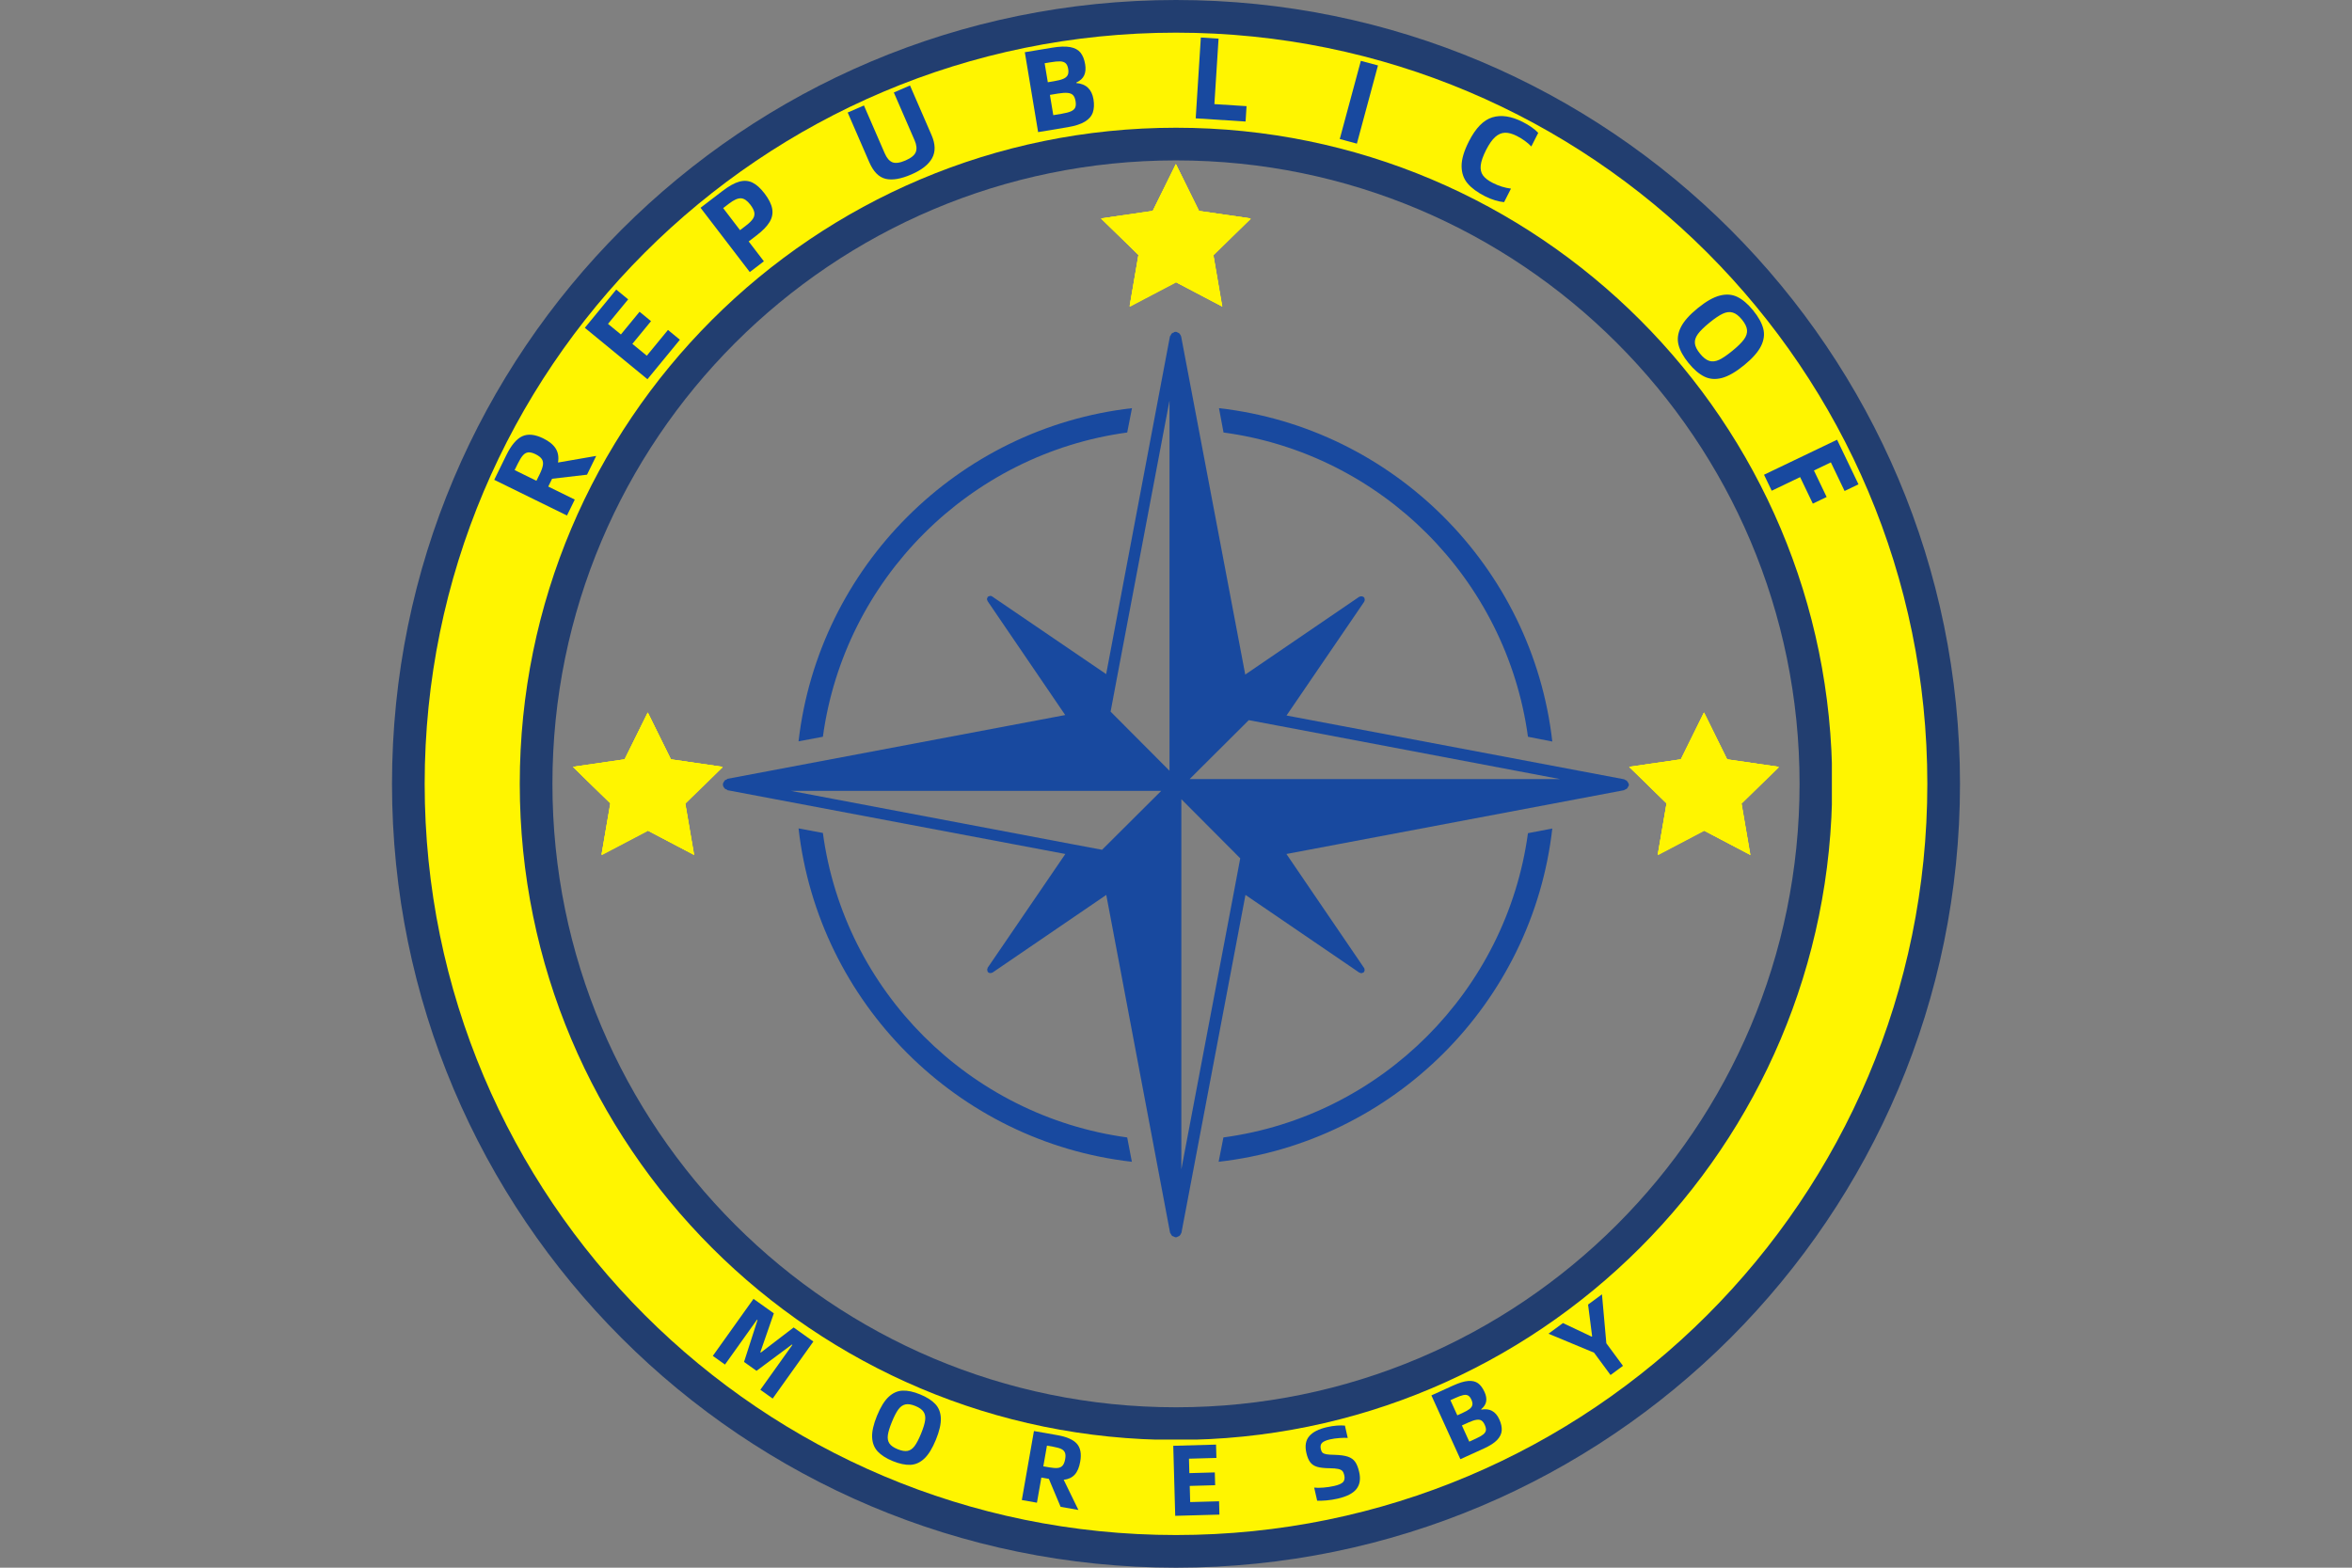 <?xml version="1.0" encoding="UTF-8"?> <svg xmlns="http://www.w3.org/2000/svg" xmlns:xlink="http://www.w3.org/1999/xlink" width="1728" zoomAndPan="magnify" viewBox="0 0 1296 864" height="1152" preserveAspectRatio="xMidYMid meet" version="1.0"><rect x="0" y="0" width="1296" height="864" fill="#808080" stroke="none"/><defs><g></g><clipPath id="9cac910c3f"><path d="M 231.09 15.09 L 1064.867 15.09 L 1064.867 848.867 L 231.09 848.867 Z M 231.09 15.09 " clip-rule="nonzero"></path></clipPath><clipPath id="0e6ae449ea"><path d="M 647.98 15.09 C 417.738 15.09 231.09 201.738 231.09 431.98 C 231.09 662.223 417.738 848.867 647.98 848.867 C 878.223 848.867 1064.867 662.223 1064.867 431.98 C 1064.867 201.738 878.223 15.09 647.98 15.09 Z M 647.98 15.09 " clip-rule="nonzero"></path></clipPath><clipPath id="21137dc6d0"><path d="M 216 0 L 1080 0 L 1080 864 L 216 864 Z M 216 0 " clip-rule="nonzero"></path></clipPath><clipPath id="d07f2e8ae6"><path d="M 648 0 C 409.414 0 216 193.414 216 432 C 216 670.586 409.414 864 648 864 C 886.586 864 1080 670.586 1080 432 C 1080 193.414 886.586 0 648 0 Z M 648 0 " clip-rule="nonzero"></path></clipPath><clipPath id="44fdf52f02"><path d="M 398.281 182.281 L 897.781 182.281 L 897.781 681.781 L 398.281 681.781 Z M 398.281 182.281 " clip-rule="nonzero"></path></clipPath><clipPath id="a969deaba0"><path d="M 286.398 70.398 L 1009.398 70.398 L 1009.398 793.398 L 286.398 793.398 Z M 286.398 70.398 " clip-rule="nonzero"></path></clipPath><clipPath id="e5d05928d1"><path d="M 647.996 70.398 C 448.289 70.398 286.398 232.289 286.398 431.996 C 286.398 631.703 448.289 793.598 647.996 793.598 C 847.703 793.598 1009.598 631.703 1009.598 431.996 C 1009.598 232.289 847.703 70.398 647.996 70.398 Z M 647.996 70.398 " clip-rule="nonzero"></path></clipPath><clipPath id="0e7599e1ff"><path d="M 315.715 392.68 L 398.215 392.68 L 398.215 471.43 L 315.715 471.43 Z M 315.715 392.68 " clip-rule="nonzero"></path></clipPath><clipPath id="4e47cbc6e5"><path d="M 606.719 90.438 L 689.219 90.438 L 689.219 169.188 L 606.719 169.188 Z M 606.719 90.438 " clip-rule="nonzero"></path></clipPath><clipPath id="8dc5bc1897"><path d="M 606.719 90.438 L 689.219 90.438 L 689.219 169 L 606.719 169 Z M 606.719 90.438 " clip-rule="nonzero"></path></clipPath><clipPath id="55194f010e"><path d="M 897.719 392.68 L 980.219 392.68 L 980.219 471.43 L 897.719 471.43 Z M 897.719 392.68 " clip-rule="nonzero"></path></clipPath></defs><g clip-path="url(#9cac910c3f)"><g clip-path="url(#0e6ae449ea)"><path stroke-linecap="butt" transform="matrix(0.75, 0, 0, 0.75, 231.092, 15.092)" fill="none" stroke-linejoin="miter" d="M 555.852 -0.002 C 248.862 -0.002 -0.002 248.862 -0.002 555.852 C -0.002 862.842 248.862 1111.701 555.852 1111.701 C 862.842 1111.701 1111.701 862.842 1111.701 555.852 C 1111.701 248.862 862.842 -0.002 555.852 -0.002 Z M 555.852 -0.002 " stroke="#fff500" stroke-width="154" stroke-opacity="1" stroke-miterlimit="4"></path></g></g><g clip-path="url(#21137dc6d0)"><g clip-path="url(#d07f2e8ae6)"><path stroke-linecap="butt" transform="matrix(0.75, 0, 0, 0.75, 216, 0)" fill="none" stroke-linejoin="miter" d="M 576 -0 C 257.885 -0 0 257.885 0 576 C 0 894.115 257.885 1152 576 1152 C 894.115 1152 1152 894.115 1152 576 C 1152 257.885 894.115 -0 576 -0 Z M 576 -0 " stroke="#223e70" stroke-width="48" stroke-opacity="1" stroke-miterlimit="4"></path></g></g><g clip-path="url(#44fdf52f02)"><path fill="#18499f" d="M 897.586 432.621 C 897.586 432.496 897.461 432.496 897.461 432.371 C 897.461 432.246 897.586 432.121 897.461 431.996 C 897.461 431.871 897.207 431.746 897.207 431.492 C 897.082 431.242 896.957 430.992 896.707 430.742 C 896.582 430.492 896.457 430.367 896.332 430.242 C 896.082 430.113 895.828 429.988 895.578 429.863 C 895.328 429.863 895.203 429.613 894.953 429.488 L 708.902 394.336 L 751.766 331.547 C 751.766 331.418 751.766 331.168 751.891 331.168 C 751.891 330.918 752.016 330.793 752.016 330.543 C 752.016 330.418 752.016 330.293 751.891 330.293 C 752.016 330.168 751.891 330.043 751.891 329.914 C 751.766 329.664 751.891 329.539 751.766 329.414 C 751.766 329.289 751.641 329.289 751.641 329.289 C 751.516 329.289 751.516 329.289 751.516 329.164 C 751.391 329.164 751.391 329.164 751.391 329.039 C 751.266 329.039 751.266 328.914 751.266 328.914 C 751.141 328.914 751.016 328.914 750.891 328.789 C 750.762 328.789 750.637 328.664 750.387 328.664 L 749.824 328.664 C 749.699 328.664 749.574 328.789 749.32 328.789 C 749.32 328.914 749.07 328.914 748.945 328.914 L 686.156 371.773 L 650.816 185.352 C 650.816 185.227 650.562 185.102 650.562 184.848 C 650.438 184.598 650.312 184.348 650.062 184.098 C 649.938 183.848 649.812 183.848 649.688 183.598 C 649.438 183.473 649.184 183.344 648.934 183.344 C 648.684 183.219 648.684 182.969 648.434 182.969 C 648.309 182.844 648.184 182.969 648.059 182.969 C 647.934 182.969 647.934 182.844 647.809 182.844 C 647.68 182.844 647.555 182.969 647.555 182.969 C 647.43 182.969 647.305 182.844 647.18 182.969 C 646.93 182.969 646.805 183.219 646.68 183.344 C 646.305 183.344 646.051 183.473 645.926 183.598 C 645.676 183.848 645.551 183.848 645.426 184.098 C 645.301 184.348 645.176 184.598 645.051 184.848 C 644.926 185.102 644.801 185.227 644.672 185.352 L 609.52 371.523 L 546.605 328.664 C 546.605 328.664 546.48 328.664 546.355 328.539 C 546.23 328.539 545.977 328.41 545.852 328.41 C 545.602 328.41 545.602 328.41 545.477 328.41 C 545.352 328.41 545.102 328.539 544.977 328.664 C 544.852 328.664 544.852 328.664 544.727 328.664 C 544.602 328.664 544.602 328.789 544.473 328.789 C 544.473 328.914 544.473 328.914 544.348 328.914 L 544.348 329.039 C 544.223 329.039 544.098 329.039 544.098 329.164 L 544.098 329.539 C 543.973 329.664 543.848 329.914 543.848 329.914 L 543.848 330.418 C 543.973 330.543 543.973 330.668 544.098 330.918 C 544.098 331.043 544.098 331.168 544.098 331.168 L 586.961 394.082 L 400.785 429.238 C 400.66 429.363 400.535 429.613 400.285 429.613 C 400.035 429.738 399.785 429.863 399.535 429.988 C 399.281 430.113 399.281 430.242 399.156 430.492 C 398.906 430.742 398.781 430.992 398.656 431.242 C 398.656 431.492 398.406 431.617 398.406 431.746 C 398.281 431.871 398.406 431.996 398.406 432.121 C 398.406 432.246 398.281 432.246 398.281 432.371 C 398.281 432.496 398.406 432.496 398.406 432.621 C 398.406 432.746 398.281 432.871 398.406 432.996 C 398.406 433.25 398.656 433.375 398.656 433.625 C 398.781 433.875 398.906 434.125 399.156 434.25 C 399.156 434.375 399.281 434.5 399.406 434.629 C 399.66 434.879 400.035 435.004 400.348 435.129 C 400.598 435.129 400.723 435.379 400.848 435.504 L 587.023 470.66 L 544.16 533.449 L 544.16 533.824 C 544.035 533.949 544.035 534.199 543.91 534.324 C 543.91 534.449 543.91 534.449 544.035 534.699 C 544.035 534.828 544.035 535.078 544.16 535.203 C 544.16 535.328 544.16 535.453 544.16 535.453 C 544.16 535.578 544.285 535.578 544.41 535.703 C 544.41 535.703 544.41 535.703 544.41 535.828 L 544.535 535.828 C 544.664 535.953 544.664 536.078 544.789 536.078 C 544.789 536.078 545.039 536.078 545.039 536.203 C 545.289 536.203 545.414 536.332 545.539 536.203 C 545.664 536.332 545.664 536.332 545.789 536.332 C 546.039 536.332 546.293 536.203 546.418 536.078 L 546.793 536.078 L 609.582 493.219 L 644.734 679.391 C 644.863 679.641 644.988 679.766 645.113 680.02 C 645.238 680.27 645.363 680.52 645.488 680.645 C 645.613 680.77 645.613 680.895 645.738 681.02 C 645.988 681.27 646.367 681.398 646.805 681.523 C 647.055 681.523 647.055 681.773 647.305 681.773 C 647.555 681.898 647.68 681.898 647.934 681.898 C 648.059 681.898 648.309 681.898 648.559 681.773 C 648.684 681.773 648.809 681.523 649.059 681.523 C 649.438 681.398 649.688 681.27 650 681.02 C 650.125 680.895 650.25 680.77 650.25 680.645 C 650.5 680.52 650.625 680.27 650.625 680.02 C 650.754 679.766 651.004 679.641 651.004 679.391 L 686.281 493.219 L 749.07 536.078 C 749.32 536.078 749.449 536.078 749.574 536.203 C 749.699 536.203 749.824 536.332 749.949 536.332 C 750.074 536.332 750.074 536.332 750.199 536.332 C 750.449 536.332 750.699 536.203 750.824 536.078 L 751.203 536.078 C 751.328 535.953 751.328 535.953 751.453 535.828 C 751.578 535.703 751.578 535.703 751.703 535.453 C 751.703 535.453 751.703 535.328 751.828 535.203 C 751.828 534.953 751.953 534.828 751.953 534.574 C 751.953 534.449 751.953 534.449 751.828 534.324 C 751.953 534.199 751.828 534.074 751.828 533.949 C 751.703 533.824 751.828 533.574 751.703 533.574 L 708.84 470.66 L 894.891 435.504 C 895.141 435.379 895.266 435.129 895.516 435.129 C 895.766 435.004 896.145 434.879 896.457 434.629 C 896.582 434.5 896.707 434.375 896.707 434.25 C 896.957 434.125 896.957 433.875 897.082 433.625 C 897.207 433.375 897.461 433.25 897.461 432.996 C 897.586 432.871 897.461 432.746 897.461 432.621 C 897.461 432.746 897.586 432.746 897.586 432.621 Z M 607.262 468.34 L 590.594 465.207 L 435.816 435.879 L 639.848 435.879 Z M 644.422 395.461 L 644.422 424.789 L 611.965 392.203 L 615.098 375.535 L 644.422 220.754 Z M 680.266 489.707 L 650.941 644.488 L 650.941 440.453 L 683.398 473.039 Z M 684.84 429.363 L 655.516 429.363 L 688.102 396.902 L 704.77 400.035 L 859.547 429.363 Z M 684.84 429.363 " fill-opacity="1" fill-rule="nonzero"></path></g><path fill="#18499f" d="M 621.113 238.363 L 623.742 224.953 C 527.617 235.922 451.105 312.371 440.016 408.559 L 453.426 406.051 C 465.27 319.137 534.199 250.207 621.113 238.363 Z M 621.113 238.363 " fill-opacity="1" fill-rule="nonzero"></path><path fill="#18499f" d="M 674.125 626.879 L 671.492 640.289 C 767.809 629.387 844.445 552.875 855.348 456.621 L 841.938 459.191 C 830.094 546.105 761.164 615.16 674.125 626.879 Z M 674.125 626.879 " fill-opacity="1" fill-rule="nonzero"></path><path fill="#18499f" d="M 841.938 406.051 L 855.348 408.684 C 844.445 312.496 767.809 235.859 671.684 224.953 L 674.188 238.363 C 761.164 250.082 830.094 319.137 841.938 406.051 Z M 841.938 406.051 " fill-opacity="1" fill-rule="nonzero"></path><path fill="#18499f" d="M 453.426 459.066 L 440.016 456.559 C 450.918 552.746 527.555 629.387 623.68 640.289 L 621.113 626.879 C 534.199 615.035 465.141 546.105 453.426 459.066 Z M 453.426 459.066 " fill-opacity="1" fill-rule="nonzero"></path><g clip-path="url(#a969deaba0)"><g clip-path="url(#e5d05928d1)"><path stroke-linecap="butt" transform="matrix(0.75, 0, 0, 0.75, 286.397, 70.397)" fill="none" stroke-linejoin="miter" d="M 482.132 0.002 C 215.856 0.002 0.002 215.856 0.002 482.132 C 0.002 748.408 215.856 964.267 482.132 964.267 C 748.408 964.267 964.267 748.408 964.267 482.132 C 964.267 215.856 748.408 0.002 482.132 0.002 Z M 482.132 0.002 " stroke="#223e70" stroke-width="48" stroke-opacity="1" stroke-miterlimit="4"></path></g></g><g fill="#18499f" fill-opacity="1"><g transform="translate(310.224, 288.569)"><g><path d="M 13.234 -26.953 L -6 -24.719 L -8.125 -20.406 L 6.484 -13.234 L 2.188 -4.453 L -37.891 -24.125 L -31.219 -37.734 C -28.551 -43.172 -25.645 -46.629 -22.5 -48.109 C -19.352 -49.586 -15.488 -49.207 -10.906 -46.969 C -7.602 -45.344 -5.297 -43.457 -3.984 -41.312 C -2.672 -39.164 -2.258 -36.613 -2.75 -33.656 L 18.297 -37.297 Z M -12.906 -27.109 C -11.906 -29.148 -11.297 -30.832 -11.078 -32.156 C -10.859 -33.488 -11.062 -34.629 -11.688 -35.578 C -12.32 -36.535 -13.484 -37.43 -15.172 -38.266 C -16.754 -39.035 -18.086 -39.363 -19.172 -39.25 C -20.254 -39.133 -21.227 -38.582 -22.094 -37.594 C -22.957 -36.613 -23.898 -35.086 -24.922 -33.016 L -26.656 -29.5 L -14.641 -23.594 Z M -12.906 -27.109 "></path></g></g></g><g fill="#18499f" fill-opacity="1"><g transform="translate(353.616, 212.828)"><g><path d="M 14.453 -30.984 L 21.016 -25.594 L 3.141 -3.828 L -31.359 -32.156 L -14.047 -53.234 L -7.484 -47.844 L -18.594 -34.328 L -11.484 -28.5 L -1.203 -41.016 L 5.109 -35.828 L -5.172 -23.312 L 2.781 -16.781 Z M 14.453 -30.984 "></path></g></g></g><g fill="#18499f" fill-opacity="1"><g transform="translate(409.213, 152.963)"><g><path d="M -23.203 -38.453 L -11.109 -47.703 C -7.566 -50.422 -4.473 -52.141 -1.828 -52.859 C 0.805 -53.578 3.219 -53.398 5.406 -52.328 C 7.602 -51.266 9.82 -49.27 12.062 -46.344 C 14.426 -43.25 15.832 -40.438 16.281 -37.906 C 16.738 -35.383 16.258 -32.945 14.844 -30.594 C 13.426 -28.25 11.031 -25.785 7.656 -23.203 L 3.328 -19.891 L 11.703 -8.953 L 3.938 -3.016 Z M 1.875 -28.656 C 3.676 -30.031 4.941 -31.281 5.672 -32.406 C 6.41 -33.531 6.66 -34.703 6.422 -35.922 C 6.191 -37.148 5.473 -38.551 4.266 -40.125 C 2.523 -42.406 0.797 -43.586 -0.922 -43.672 C -2.641 -43.766 -4.805 -42.812 -7.422 -40.812 L -10.734 -38.266 L -1.438 -26.109 Z M 1.875 -28.656 "></path></g></g></g><g fill="#18499f" fill-opacity="1"><g transform="translate(480.501, 104.859)"><g><path d="M 21.719 -8.734 C 15.938 -6.223 11.18 -5.414 7.453 -6.312 C 3.723 -7.219 0.734 -10.27 -1.516 -15.469 L -13.406 -42.844 L -4.453 -46.734 L 7 -20.359 C 8.125 -17.754 9.535 -16.109 11.234 -15.422 C 12.941 -14.742 15.348 -15.078 18.453 -16.422 C 21.598 -17.797 23.492 -19.359 24.141 -21.109 C 24.785 -22.859 24.562 -24.992 23.469 -27.516 L 12.016 -53.891 L 20.922 -57.75 L 32.812 -30.375 C 34.945 -25.445 35.047 -21.223 33.109 -17.703 C 31.18 -14.18 27.383 -11.191 21.719 -8.734 Z M 21.719 -8.734 "></path></g></g></g><g fill="#18499f" fill-opacity="1"><g transform="translate(567.133, 73.625)"><g><path d="M -2.438 -44.844 L 12.406 -47.312 C 16.633 -48.02 20.016 -48.141 22.547 -47.672 C 25.086 -47.203 26.984 -46.188 28.234 -44.625 C 29.492 -43.07 30.352 -40.926 30.812 -38.188 C 31.207 -35.812 31.031 -33.789 30.281 -32.125 C 29.539 -30.457 28.082 -29.117 25.906 -28.109 L 25.938 -27.859 C 31.32 -27.398 34.473 -24.422 35.391 -18.922 C 35.848 -16.141 35.734 -13.727 35.047 -11.688 C 34.367 -9.656 32.906 -7.953 30.656 -6.578 C 28.406 -5.211 25.207 -4.188 21.062 -3.5 L 4.891 -0.812 Z M 13.453 -28.828 C 15.703 -29.203 17.426 -29.633 18.625 -30.125 C 19.82 -30.613 20.656 -31.285 21.125 -32.141 C 21.594 -33.004 21.707 -34.156 21.469 -35.594 C 21.219 -37.113 20.734 -38.18 20.016 -38.797 C 19.297 -39.422 18.301 -39.754 17.031 -39.797 C 15.77 -39.848 13.992 -39.68 11.703 -39.297 L 8.484 -38.766 L 10.234 -28.297 Z M 17.688 -10.891 C 20.008 -11.273 21.766 -11.727 22.953 -12.25 C 24.148 -12.781 24.941 -13.477 25.328 -14.344 C 25.711 -15.207 25.773 -16.398 25.516 -17.922 C 25.273 -19.359 24.832 -20.426 24.188 -21.125 C 23.551 -21.832 22.566 -22.258 21.234 -22.406 C 19.91 -22.551 18.109 -22.438 15.828 -22.062 L 11.391 -21.328 L 13.25 -10.156 Z M 17.688 -10.891 "></path></g></g></g><g fill="#18499f" fill-opacity="1"><g transform="translate(653.921, 64.912)"><g><path d="M 32.953 -6.406 L 32.422 2.062 L 4.938 0.312 L 7.766 -44.234 L 17.531 -43.609 L 15.234 -7.531 Z M 32.953 -6.406 "></path></g></g></g><g fill="#18499f" fill-opacity="1"><g transform="translate(733.45, 75.322)"><g><path d="M 16.406 -41.797 L 25.844 -39.25 L 14.219 3.844 L 4.781 1.297 Z M 16.406 -41.797 "></path></g></g></g><g fill="#18499f" fill-opacity="1"><g transform="translate(795.958, 96.11)"><g><path d="M 22.297 12.047 C 18.086 9.91 14.895 7.555 12.719 4.984 C 10.539 2.41 9.438 -0.758 9.406 -4.531 C 9.375 -8.301 10.719 -12.859 13.438 -18.203 C 17.164 -25.547 21.473 -29.957 26.359 -31.438 C 31.242 -32.926 36.805 -32.086 43.047 -28.922 C 46.785 -27.023 49.648 -25.016 51.641 -22.891 L 47.828 -15.391 C 45.66 -17.641 42.992 -19.57 39.828 -21.188 C 37.379 -22.426 35.203 -23.016 33.297 -22.953 C 31.391 -22.891 29.594 -22.102 27.906 -20.594 C 26.227 -19.082 24.562 -16.703 22.906 -13.453 C 21.188 -10.047 20.203 -7.227 19.953 -5 C 19.711 -2.77 20.129 -0.914 21.203 0.562 C 22.273 2.039 24.055 3.414 26.547 4.688 C 29.867 6.375 33.227 7.426 36.625 7.844 L 32.828 15.297 C 31.359 15.18 29.691 14.844 27.828 14.281 C 25.973 13.727 24.129 12.984 22.297 12.047 Z M 22.297 12.047 "></path></g></g></g><g fill="#18499f" fill-opacity="1"><g transform="translate(868.9, 139.658)"><g></g></g></g><g fill="#18499f" fill-opacity="1"><g transform="translate(915.775, 181.111)"><g><path d="M 14.656 18.984 C 11.789 15.461 9.953 12.133 9.141 9 C 8.328 5.875 8.727 2.66 10.344 -0.641 C 11.957 -3.953 15.055 -7.477 19.641 -11.219 C 24.223 -14.957 28.297 -17.285 31.859 -18.203 C 35.43 -19.129 38.672 -18.879 41.578 -17.453 C 44.484 -16.035 47.367 -13.566 50.234 -10.047 C 53.141 -6.484 55 -3.133 55.812 0 C 56.625 3.125 56.211 6.332 54.578 9.625 C 52.941 12.914 49.832 16.43 45.25 20.172 C 40.664 23.91 36.598 26.25 33.047 27.188 C 29.504 28.125 26.281 27.879 23.375 26.453 C 20.469 25.035 17.562 22.547 14.656 18.984 Z M 20.984 13.812 C 22.723 15.945 24.41 17.27 26.047 17.781 C 27.691 18.301 29.488 18.113 31.438 17.219 C 33.383 16.32 35.832 14.664 38.781 12.25 C 41.75 9.832 43.875 7.75 45.156 6 C 46.445 4.258 47.02 2.523 46.875 0.797 C 46.727 -0.93 45.785 -2.863 44.047 -5 C 42.348 -7.082 40.66 -8.367 38.984 -8.859 C 37.316 -9.359 35.5 -9.148 33.531 -8.234 C 31.57 -7.328 29.109 -5.664 26.141 -3.25 C 23.191 -0.832 21.082 1.238 19.812 2.969 C 18.539 4.695 17.984 6.406 18.141 8.094 C 18.305 9.789 19.254 11.695 20.984 13.812 Z M 20.984 13.812 "></path></g></g></g><g fill="#18499f" fill-opacity="1"><g transform="translate(969.874, 257.174)"><g><path d="M 38.969 -2.344 L 29.641 2.125 L 36.641 16.734 L 29.031 20.391 L 22.031 5.781 L 6.375 13.281 L 2.141 4.469 L 42.391 -14.828 L 54.188 9.75 L 46.531 13.422 Z M 38.969 -2.344 "></path></g></g></g><g clip-path="url(#0e7599e1ff)"><path fill="#fff500" d="M 357.102 392.949 L 369.82 418.73 L 398.273 422.867 L 377.68 442.953 L 382.559 471.289 L 357.102 457.91 L 331.633 471.289 L 336.492 442.953 L 315.914 422.867 L 344.367 418.73 Z M 357.102 392.949 " fill-opacity="1" fill-rule="nonzero"></path><path fill="#fff500" d="M 356.906 392.699 L 369.641 418.484 L 398.094 422.621 L 377.5 442.703 L 382.359 471.043 L 356.906 457.664 L 331.449 471.043 L 336.309 442.703 L 315.715 422.621 L 344.168 418.484 Z M 356.906 392.699 " fill-opacity="1" fill-rule="nonzero"></path><path fill="#fff500" d="M 356.906 392.699 L 369.641 418.484 L 398.094 422.621 L 377.5 442.703 L 382.359 471.043 L 356.906 457.664 L 331.449 471.043 L 336.309 442.703 L 315.715 422.621 L 344.168 418.484 Z M 356.906 392.699 " fill-opacity="1" fill-rule="nonzero"></path><path fill="#fff500" d="M 356.906 392.699 L 369.641 418.484 L 398.094 422.621 L 377.5 442.703 L 382.359 471.043 L 356.906 457.664 L 331.449 471.043 L 336.309 442.703 L 315.715 422.621 L 344.168 418.484 Z M 356.906 392.699 " fill-opacity="1" fill-rule="nonzero"></path></g><g clip-path="url(#4e47cbc6e5)"><path fill="#fff500" d="M 648.105 90.707 L 660.824 116.488 L 689.277 120.625 L 668.684 140.707 L 673.559 169.047 L 648.105 155.668 L 622.633 169.047 L 627.492 140.707 L 606.914 120.625 L 635.367 116.488 Z M 648.105 90.707 " fill-opacity="1" fill-rule="nonzero"></path></g><g clip-path="url(#8dc5bc1897)"><path fill="#fff500" d="M 647.906 90.457 L 660.641 116.242 L 689.094 120.379 L 668.5 140.461 L 673.359 168.801 L 647.906 155.422 L 622.453 168.801 L 627.312 140.461 L 606.719 120.379 L 635.172 116.242 Z M 647.906 90.457 " fill-opacity="1" fill-rule="nonzero"></path><path fill="#fff500" d="M 647.906 90.457 L 660.641 116.242 L 689.094 120.379 L 668.5 140.461 L 673.359 168.801 L 647.906 155.422 L 622.453 168.801 L 627.312 140.461 L 606.719 120.379 L 635.172 116.242 Z M 647.906 90.457 " fill-opacity="1" fill-rule="nonzero"></path><path fill="#fff500" d="M 647.906 90.457 L 660.641 116.242 L 689.094 120.379 L 668.5 140.461 L 673.359 168.801 L 647.906 155.422 L 622.453 168.801 L 627.312 140.461 L 606.719 120.379 L 635.172 116.242 Z M 647.906 90.457 " fill-opacity="1" fill-rule="nonzero"></path></g><g clip-path="url(#55194f010e)"><path fill="#fff500" d="M 939.105 392.949 L 951.824 418.73 L 980.277 422.867 L 959.684 442.953 L 964.562 471.289 L 939.105 457.91 L 913.637 471.289 L 918.496 442.953 L 897.918 422.867 L 926.371 418.73 Z M 939.105 392.949 " fill-opacity="1" fill-rule="nonzero"></path><path fill="#fff500" d="M 938.91 392.699 L 951.645 418.484 L 980.098 422.621 L 959.504 442.703 L 964.363 471.043 L 938.91 457.664 L 913.453 471.043 L 918.312 442.703 L 897.719 422.621 L 926.172 418.484 Z M 938.91 392.699 " fill-opacity="1" fill-rule="nonzero"></path><path fill="#fff500" d="M 938.91 392.699 L 951.645 418.484 L 980.098 422.621 L 959.504 442.703 L 964.363 471.043 L 938.91 457.664 L 913.453 471.043 L 918.312 442.703 L 897.719 422.621 L 926.172 418.484 Z M 938.91 392.699 " fill-opacity="1" fill-rule="nonzero"></path><path fill="#fff500" d="M 938.91 392.699 L 951.645 418.484 L 980.098 422.621 L 959.504 442.703 L 964.363 471.043 L 938.91 457.664 L 913.453 471.043 L 918.312 442.703 L 897.719 422.621 L 926.172 418.484 Z M 938.91 392.699 " fill-opacity="1" fill-rule="nonzero"></path></g><g fill="#18499f" fill-opacity="1"><g transform="translate(389.292, 744.791)"><g><path d="M 25.906 -28.953 L 37.109 -20.969 L 29.672 0.438 L 29.953 0.641 L 48.016 -13.188 L 58.891 -5.438 L 36.469 26 L 29.672 21.156 L 47.312 -3.578 L 47.047 -3.766 L 27.562 10.719 L 20.688 5.812 L 28.109 -17.266 L 27.828 -17.469 L 10.188 7.266 L 3.484 2.484 Z M 25.906 -28.953 "></path></g></g></g><g fill="#18499f" fill-opacity="1"><g transform="translate(472.948, 796.875)"><g><path d="M 18.984 8.375 C 15.348 6.883 12.578 5.113 10.672 3.062 C 8.773 1.02 7.754 -1.586 7.609 -4.766 C 7.473 -7.953 8.375 -11.914 10.312 -16.656 C 12.25 -21.395 14.379 -24.848 16.703 -27.016 C 19.035 -29.191 21.598 -30.336 24.391 -30.453 C 27.18 -30.566 30.395 -29.879 34.031 -28.391 C 37.707 -26.891 40.5 -25.117 42.406 -23.078 C 44.32 -21.047 45.344 -18.441 45.469 -15.266 C 45.594 -12.086 44.688 -8.129 42.75 -3.391 C 40.812 1.348 38.688 4.805 36.375 6.984 C 34.062 9.16 31.504 10.312 28.703 10.438 C 25.898 10.562 22.66 9.875 18.984 8.375 Z M 21.672 1.828 C 23.867 2.723 25.695 3.031 27.156 2.75 C 28.613 2.469 29.898 1.578 31.016 0.078 C 32.129 -1.41 33.312 -3.68 34.562 -6.734 C 35.812 -9.785 36.562 -12.238 36.812 -14.094 C 37.07 -15.957 36.785 -17.516 35.953 -18.766 C 35.129 -20.023 33.617 -21.102 31.422 -22 C 29.266 -22.883 27.445 -23.172 25.969 -22.859 C 24.5 -22.547 23.203 -21.633 22.078 -20.125 C 20.961 -18.613 19.781 -16.332 18.531 -13.281 C 17.281 -10.227 16.531 -7.781 16.281 -5.938 C 16.031 -4.094 16.316 -2.562 17.141 -1.344 C 17.961 -0.133 19.473 0.922 21.672 1.828 Z M 21.672 1.828 "></path></g></g></g><g fill="#18499f" fill-opacity="1"><g transform="translate(558.828, 825.979)"><g><path d="M 25.594 4.484 L 19.109 -10.938 L 14.984 -11.656 L 12.547 2.203 L 4.219 0.734 L 10.891 -37.297 L 23.828 -35.016 C 28.984 -34.117 32.555 -32.547 34.547 -30.297 C 36.547 -28.047 37.16 -24.75 36.391 -20.406 C 35.848 -17.258 34.844 -14.879 33.375 -13.266 C 31.906 -11.66 29.879 -10.711 27.297 -10.422 L 35.391 6.203 Z M 19.406 -17.266 C 21.344 -16.922 22.883 -16.816 24.031 -16.953 C 25.188 -17.086 26.082 -17.535 26.719 -18.297 C 27.363 -19.055 27.828 -20.242 28.109 -21.859 C 28.379 -23.348 28.332 -24.523 27.969 -25.391 C 27.613 -26.266 26.926 -26.941 25.906 -27.422 C 24.883 -27.898 23.383 -28.316 21.406 -28.672 L 18.062 -29.25 L 16.062 -17.844 Z M 19.406 -17.266 "></path></g></g></g><g fill="#18499f" fill-opacity="1"><g transform="translate(643.285, 835.541)"><g><path d="M 28.438 -8.141 L 28.641 -0.797 L 4.281 -0.125 L 3.203 -38.719 L 26.781 -39.375 L 26.984 -32.031 L 11.859 -31.609 L 12.078 -23.656 L 26.094 -24.047 L 26.297 -17 L 12.281 -16.609 L 12.531 -7.703 Z M 28.438 -8.141 "></path></g></g></g><g fill="#18499f" fill-opacity="1"><g transform="translate(722.987, 828.578)"><g><path d="M 14.062 -2.625 C 12.039 -2.164 9.992 -1.844 7.922 -1.656 C 5.848 -1.477 4.141 -1.426 2.797 -1.5 L 1.156 -8.719 C 2.477 -8.551 4.164 -8.551 6.219 -8.719 C 8.281 -8.883 10.254 -9.18 12.141 -9.609 C 14.629 -10.172 16.273 -10.891 17.078 -11.766 C 17.891 -12.641 18.102 -13.926 17.719 -15.625 C 17.488 -16.633 17.133 -17.391 16.656 -17.891 C 16.188 -18.398 15.422 -18.77 14.359 -19 C 13.297 -19.227 11.738 -19.359 9.688 -19.391 C 6.789 -19.41 4.516 -19.66 2.859 -20.141 C 1.203 -20.617 -0.082 -21.457 -1 -22.656 C -1.926 -23.852 -2.645 -25.586 -3.156 -27.859 C -4.039 -31.734 -3.508 -34.801 -1.562 -37.062 C 0.375 -39.332 3.598 -40.984 8.109 -42.016 C 10.098 -42.473 11.953 -42.766 13.672 -42.891 C 15.391 -43.023 16.863 -43.02 18.094 -42.875 L 19.641 -36.094 C 18.578 -36.195 17.082 -36.176 15.156 -36.031 C 13.227 -35.895 11.504 -35.656 9.984 -35.312 C 7.773 -34.812 6.273 -34.164 5.484 -33.375 C 4.691 -32.582 4.469 -31.426 4.812 -29.906 C 5.008 -29.039 5.316 -28.398 5.734 -27.984 C 6.16 -27.578 6.859 -27.281 7.828 -27.094 C 8.797 -26.914 10.281 -26.812 12.281 -26.781 C 15.488 -26.695 17.961 -26.359 19.703 -25.766 C 21.453 -25.18 22.789 -24.234 23.719 -22.922 C 24.656 -21.617 25.398 -19.738 25.953 -17.281 C 26.828 -13.488 26.332 -10.383 24.469 -7.969 C 22.602 -5.562 19.133 -3.781 14.062 -2.625 Z M 14.062 -2.625 "></path></g></g></g><g fill="#18499f" fill-opacity="1"><g transform="translate(800.807, 805.97)"><g><path d="M -12.078 -36.922 L -0.219 -42.312 C 3.164 -43.852 5.969 -44.707 8.188 -44.875 C 10.406 -45.051 12.211 -44.633 13.609 -43.625 C 15.004 -42.613 16.203 -41.004 17.203 -38.797 C 18.066 -36.91 18.367 -35.188 18.109 -33.625 C 17.859 -32.062 16.938 -30.617 15.344 -29.297 L 15.438 -29.094 C 20.039 -29.914 23.336 -28.129 25.328 -23.734 C 26.348 -21.504 26.797 -19.461 26.672 -17.609 C 26.555 -15.766 25.711 -14.016 24.141 -12.359 C 22.566 -10.711 20.125 -9.141 16.812 -7.641 L 3.891 -1.766 Z M 4.797 -27.109 C 6.586 -27.93 7.93 -28.676 8.828 -29.344 C 9.723 -30.008 10.27 -30.754 10.469 -31.578 C 10.664 -32.398 10.504 -33.383 9.984 -34.531 C 9.43 -35.758 8.785 -36.551 8.047 -36.906 C 7.316 -37.258 6.414 -37.312 5.344 -37.062 C 4.27 -36.82 2.82 -36.285 1 -35.453 L -1.594 -34.281 L 2.203 -25.938 Z M 12.344 -13.062 C 14.195 -13.906 15.562 -14.676 16.438 -15.375 C 17.32 -16.082 17.828 -16.844 17.953 -17.656 C 18.078 -18.469 17.863 -19.484 17.312 -20.703 C 16.789 -21.848 16.18 -22.641 15.484 -23.078 C 14.797 -23.516 13.879 -23.645 12.734 -23.469 C 11.586 -23.301 10.109 -22.805 8.297 -21.984 L 4.734 -20.359 L 8.781 -11.438 Z M 12.344 -13.062 "></path></g></g></g><g fill="#18499f" fill-opacity="1"><g transform="translate(876.015, 766.238)"><g><path d="M 2.344 -20.734 L -22.766 -31.188 L -14.797 -37.062 L 1.016 -29.578 L 1.281 -29.766 L -0.953 -47.25 L 6.703 -52.891 L 9.109 -25.922 L 18.281 -13.469 L 11.422 -8.422 Z M 2.344 -20.734 "></path></g></g></g></svg> 